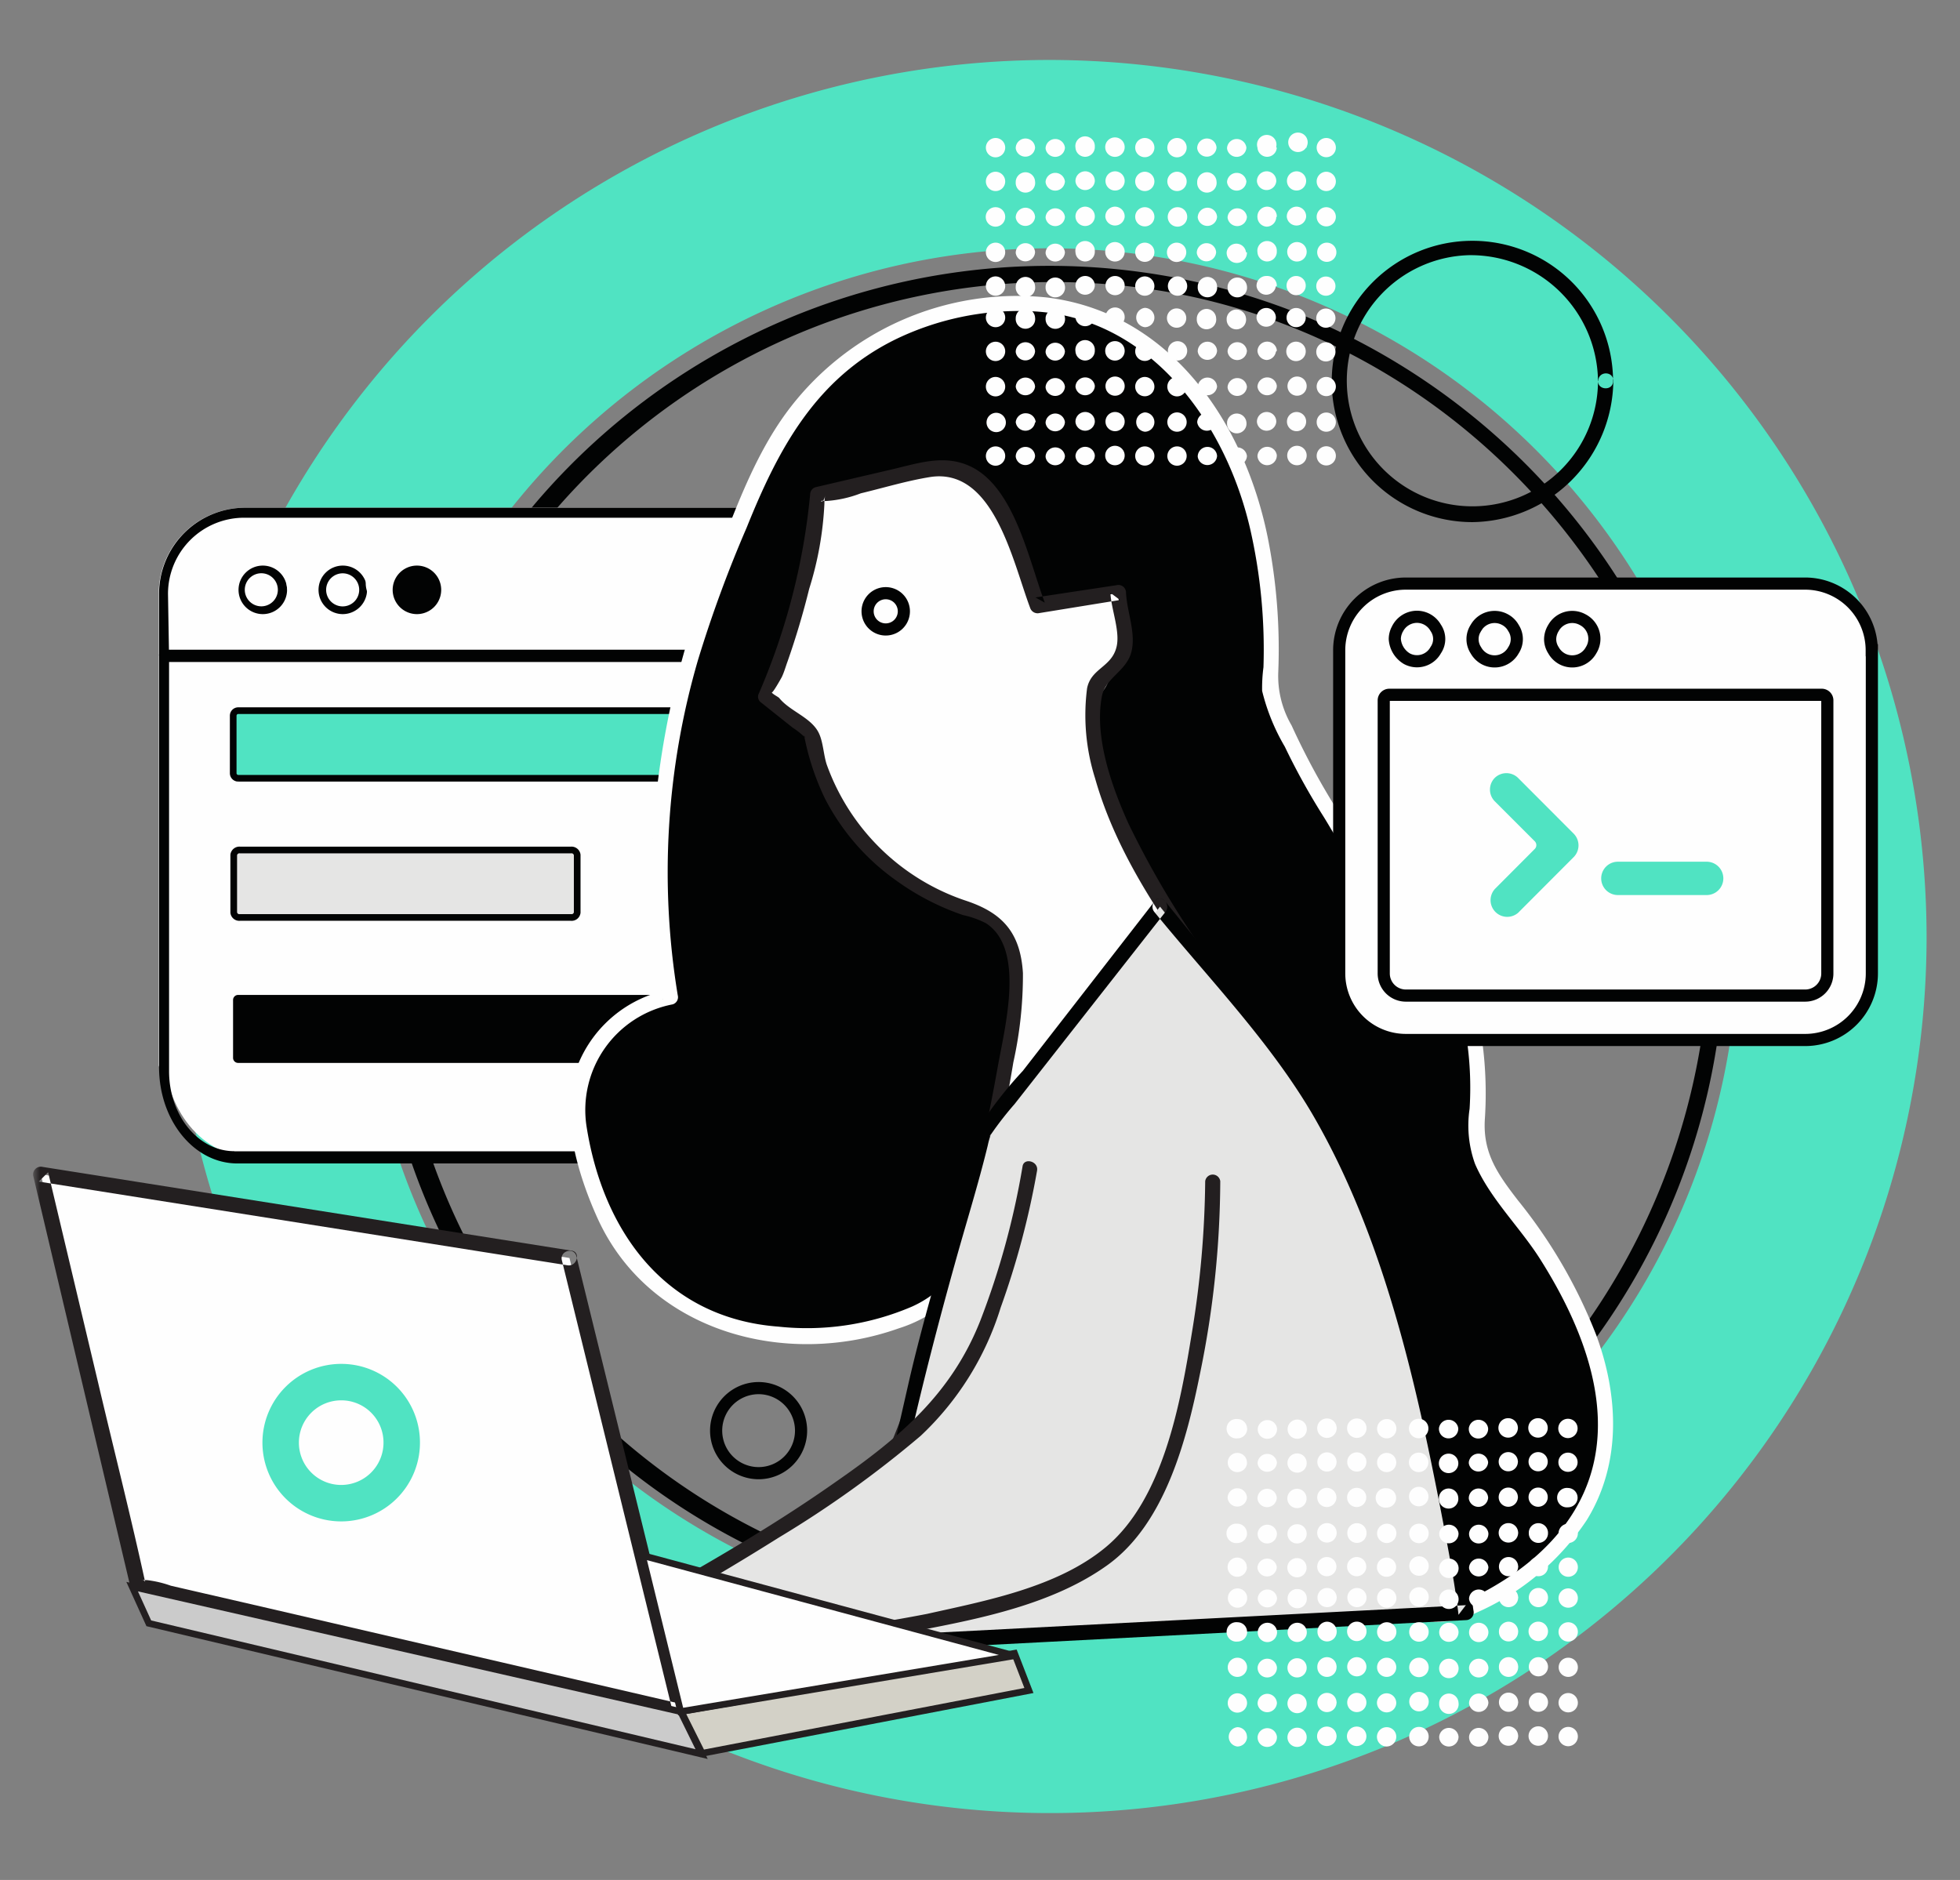 <svg id="Calque_1" data-name="Calque 1" xmlns="http://www.w3.org/2000/svg" xmlns:xlink="http://www.w3.org/1999/xlink" viewBox="0 0 147 141"><rect x="0" y="0" width="147" height="141" fill="#808080" stroke="none"/><defs><mask id="mask" x="2.5" y="4.5" width="141.96" height="131.86" maskUnits="userSpaceOnUse"><g id="b"><path id="a" d="M2.5,136.36h142V4.5H2.5Z" style="fill:#fff;fill-rule:evenodd"/></g></mask></defs><title>web</title><path d="M137.43,70.43A58.68,58.68,0,1,1,78.75,11.56a58.78,58.78,0,0,1,58.68,58.87Z" style="fill:none;stroke:#50e3c2;stroke-width:14.127px"/><path d="M128.2,70.62c-.13,20.58-13.06,39.44-32.43,46.5a49.44,49.44,0,1,1-7-95c22.81,4.65,39.33,25.23,39.47,48.48a.57.57,0,0,0,1.14,0,51.15,51.15,0,0,0-33-47.48,50.65,50.65,0,1,0,32.39,55.19,53.65,53.65,0,0,0,.59-7.71.57.57,0,0,0-1.14,0" style="fill:#020303;fill-rule:evenodd"/><path d="M61.35,38.08h-43a6.47,6.47,0,0,0-6.45,6.46V79.85a.37.37,0,0,0,.38.37H67.42a.38.38,0,0,0,.37-.37h0V44.54a6.46,6.46,0,0,0-6.44-6.46" style="fill:#fefefe;fill-rule:evenodd"/><path d="M12.3,49.19V78.77c0,4.44,2.93,8,6.55,8H67.42V49.19Z" style="fill:#fefefe;fill-rule:evenodd"/><path d="M17.57,86.35H67V49.65H12.68V80.34c0,3.32,2.19,6,4.89,6m49.85.92H17.8c-3.25,0-5.87-3.23-5.87-7.21V49.19a.42.42,0,0,1,.37-.46H67.42a.43.43,0,0,1,.37.46V86.81a.42.42,0,0,1-.37.46" style="fill:#020303;fill-rule:evenodd"/><path d="M67.42,44.54a6.08,6.08,0,0,0-6.07-6.09h-43a6.08,6.08,0,0,0-6.07,6.09v4.57H67.42Z" style="fill:#fefefe;fill-rule:evenodd"/><path d="M12.67,48.73H67V44.54a5.71,5.71,0,0,0-5.7-5.71h-43a5.71,5.71,0,0,0-5.7,5.71Zm54.75.76H12.3a.37.37,0,0,1-.37-.38h0V44.54a6.46,6.46,0,0,1,6.44-6.46h43a6.46,6.46,0,0,1,6.44,6.46v4.57a.38.38,0,0,1-.37.38Z" style="fill:#020303;fill-rule:evenodd"/><path d="M19.46,43.78a2,2,0,0,1-1.94,1.95h0a2,2,0,1,1,1.94-1.95" style="fill:#fefefe;fill-rule:evenodd"/><path d="M19.71,43a1.24,1.24,0,1,0,0,2.47,1.24,1.24,0,0,0,0-2.47m0,3.06a1.82,1.82,0,1,1,1.82-1.82,1.82,1.82,0,0,1-1.82,1.82h0" style="fill:#020303;fill-rule:evenodd"/><path d="M25.38,43.78a1.94,1.94,0,0,1-1.94,1.95h0a2,2,0,0,1-1.94-1.95h0a1.94,1.94,0,1,1,3.88,0" style="fill:#fefefe;fill-rule:evenodd"/><path d="M25.71,43a1.24,1.24,0,1,0,1.23,1.24A1.24,1.24,0,0,0,25.71,43h0m0,3.06a1.82,1.82,0,1,1,1.82-1.82,1.83,1.83,0,0,1-1.82,1.82" style="fill:#020303;fill-rule:evenodd"/><path d="M31.31,43.78a2,2,0,0,1-1.94,1.95h0a2,2,0,0,1-1.94-1.95h0a1.94,1.94,0,1,1,3.88,0" style="fill:#fefefe;fill-rule:evenodd"/><path d="M31.27,46.06a1.82,1.82,0,0,1,0-3.64h0a1.82,1.82,0,0,1,0,3.64" style="fill:#020303;fill-rule:evenodd"/><g style="mask:url(#mask)"><path d="M17.86,58h44V53.68h-44Z" style="fill:#fefefe;fill-rule:evenodd"/></g><g style="mask:url(#mask)"><path d="M61.86,58.37h-44a.38.38,0,0,1-.37-.38h0V53.68a.38.38,0,0,1,.37-.38h44a.37.37,0,0,1,.37.38V58a.37.37,0,0,1-.37.38h0" style="fill:#50e3c2;fill-rule:evenodd"/></g><g style="mask:url(#mask)"><path d="M61.86,58.37h-44a.38.38,0,0,1-.37-.38h0V53.68a.38.38,0,0,1,.37-.38h44a.37.37,0,0,1,.37.38V58a.37.37,0,0,1-.37.38Z" style="fill:none;stroke:#020303;stroke-width:0.5px"/></g><g style="mask:url(#mask)"><path d="M17.86,66.62H37.5V62.3H17.86Z" style="fill:#fefefe;fill-rule:evenodd"/></g><g style="mask:url(#mask)"><path d="M42.82,68.81H18a.42.42,0,0,1-.47-.37V64.12a.43.43,0,0,1,.47-.37H42.82a.43.43,0,0,1,.47.37v4.32a.42.42,0,0,1-.47.37" style="fill:#e5e5e4;fill-rule:evenodd"/></g><g style="mask:url(#mask)"><path d="M42.82,68.81H18a.42.42,0,0,1-.47-.37V64.12a.43.43,0,0,1,.47-.37H42.82a.43.43,0,0,1,.47.37v4.32A.42.42,0,0,1,42.82,68.81Z" style="fill:none;stroke:#020303;stroke-width:0.5px"/></g><g style="mask:url(#mask)"><path d="M17.86,75.24h31.2V70.93H17.86Z" style="fill:#fefefe;fill-rule:evenodd"/></g><g style="mask:url(#mask)"><path d="M49.06,79.72H17.85a.38.38,0,0,1-.37-.38h0V75a.38.38,0,0,1,.38-.38h31.2a.38.38,0,0,1,.37.38v4.31a.38.38,0,0,1-.37.38h0" style="fill:#020303;fill-rule:evenodd"/></g><g style="mask:url(#mask)"><path d="M60.91,39.73H57A.38.38,0,1,1,57,39h3.88a.38.38,0,0,1,0,.75h0" style="fill:#020303;fill-rule:evenodd"/></g><g style="mask:url(#mask)"><path d="M62.54,35.9,66,39.35" style="fill:#fefefe;fill-rule:evenodd"/></g><g style="mask:url(#mask)"><path d="M66,39.73a.36.36,0,0,1-.26-.11l-3.44-3.45a.38.38,0,0,1,0-.53.37.37,0,0,1,.5,0l3.44,3.45a.38.38,0,0,1,0,.53.36.36,0,0,1-.26.11" style="fill:#020303;fill-rule:evenodd"/></g><g style="mask:url(#mask)"><path d="M62.54,39.35,66,35.9" style="fill:#fefefe;fill-rule:evenodd"/></g><g style="mask:url(#mask)"><path d="M62.54,39.73a.37.37,0,0,1-.37-.38.36.36,0,0,1,.11-.26l3.44-3.46a.37.37,0,0,1,.52,0h0a.4.4,0,0,1,0,.54l-3.44,3.45a.39.39,0,0,1-.27.11" style="fill:#020303;fill-rule:evenodd"/></g><g style="mask:url(#mask)"><path d="M61.5,42.64c2.6.92,10.37,1.84,13,7.35,0,0,4.32-6.43,7.77-3.68,0,0,1.73,1.84,0,5.51,0,0-2.59.92-2.59,6.43a24.49,24.49,0,0,0,7.78,18.37S97.8,80.3,99.53,96.83c0,0,4.74,12.89,3.85,22.82-.09,1,4.81,1.79,5.71,1.42,5.7-2.3,19.79-10.42,4.27-30.67,0,0-3.46-3.67-2.6-6.43,0,0,.87-15.61-7.77-18.37a53.66,53.66,0,0,1-7.78-13.78S97.8,26.57,78.79,22.9c0,0-17.28-2.77-23.33,16.52,0,0-8.65,17-5.19,35.37,0,0-7.8,1.56-6.91,9.63.66,2.26,2,17,18.81,15.6,0,0,11.13,0,11.56-9.11s0,0,.61-6L80.52,72l-19-29.39Z" style="fill:#020303;fill-rule:evenodd"/></g><g style="mask:url(#mask)"><path d="M61.35,43.19C66,44.76,71.46,45.35,74,50.27a.57.57,0,0,0,1,0c1.1-1.61,3.12-4,5.23-4.07,1.67,0,2.26,1.15,2.25,2.66a5.53,5.53,0,0,1-.52,2.49c-.1.12-.36.17-.48.29-2.52,2.62-2.63,6.39-2.22,9.85a25.38,25.38,0,0,0,2.15,7.64c1.25,2.72,3.33,6.39,5.91,8,2.4,1.53,4.5,2.8,6.32,5.12a24.82,24.82,0,0,1,4.22,8.54c.68,2.39.75,4.89,1.54,7.24,2.09,6.24,3.7,13,3.56,19.61,0,.88-.39,2,.22,2.73s2,.92,2.81,1.07a7,7,0,0,0,4.75-.49,19.15,19.15,0,0,0,8.26-6.93c2.63-4.25,2.4-9.35.71-13.91a38.06,38.06,0,0,0-5.87-10.09c-1.54-2-2.66-3.58-2.47-6.17a29.26,29.26,0,0,0-1.41-11A13.66,13.66,0,0,0,106.4,67,11.72,11.72,0,0,0,104,65.38a4.54,4.54,0,0,1-1.7-1.65,54.5,54.5,0,0,1-5.43-9.32,7.35,7.35,0,0,1-1-4,42.84,42.84,0,0,0-.79-10.1c-1.73-8.56-7.27-16.86-16.57-18A21.5,21.5,0,0,0,59,30.92c-2.55,3.47-4,7.73-5.57,11.73A65.44,65.44,0,0,0,49,62.07a52.85,52.85,0,0,0,.71,12.87l.4-.7a9.27,9.27,0,0,0-7.24,7.17c-.57,3.17.62,7,1.89,9.84,3.83,8.62,14.11,11.41,22.64,8.38A10.31,10.31,0,0,0,73.22,95c1.4-2.62.6-5.88,1.28-8.3H73.41a1.34,1.34,0,0,0,.33.88c.26.2.61,0,.77-.21.58-.76.28-2.16.72-3.08l2.88-6c.87-1.83,1.81-3.63,2.63-5.48a1.35,1.35,0,0,0,0-1.48c-1.36-2.93-3.7-5.71-5.45-8.41L67,50.09l-5-7.74c-.39-.61-1.38,0-1,.58L72.72,61l6.38,9.86A4.66,4.66,0,0,0,79.8,72c.44.36-.06.56.19-.15-.55,1.5-1.41,3-2.1,4.38l-3.35,7a12.54,12.54,0,0,0-.69,1.43c-.19.58-.06,1.91-.32,2.25l.78-.2c.34.26.33.28.19-.2a.57.57,0,0,0-1.09,0c-.53,1.86,0,4-.42,5.93A8.13,8.13,0,0,1,68.39,98a20,20,0,0,1-10,1.5C49.93,98.87,45.25,92.4,44,84.54a8.07,8.07,0,0,1,6.44-9.21.56.56,0,0,0,.39-.69A56.86,56.86,0,0,1,52.35,49.5,94.45,94.45,0,0,1,56,39.57c2.38-5.92,5.18-11.17,11.15-14.11a21.28,21.28,0,0,1,10.11-2.12c8.84.33,14.63,8.23,16.5,16.32a40.67,40.67,0,0,1,1,10.38,11.81,11.81,0,0,0-.1,1.78A15.44,15.44,0,0,0,96.36,56a51,51,0,0,0,2.89,5.22c.92,1.47,2,3.59,3.32,4.74.74.64,1.9.84,2.71,1.5a10.13,10.13,0,0,1,2.46,3.12,25.19,25.19,0,0,1,2.48,12.58,8.48,8.48,0,0,0,.41,4.14c1.13,2.61,3.38,4.76,4.89,7.15,3.2,5.06,5.9,11.65,3.25,17.54-1.59,3.54-4.76,6.07-8.16,7.76a6.29,6.29,0,0,1-5.71.28c-1.48-.76-.82-3.53-.9-5.08a48.73,48.73,0,0,0-.59-5.25,73.85,73.85,0,0,0-2.12-9.26,36.89,36.89,0,0,1-1.38-5.12c-.76-5.43-2.7-10.82-6.42-14.93a18.63,18.63,0,0,0-3.79-3.24c-.63-.4-1.46-.64-2-1.07-2.7-1.95-4.78-6-5.93-9.07a23.43,23.43,0,0,1-1.51-7.35A12.09,12.09,0,0,1,81,54c.82-1.68,1.85-1.64,2.35-3.53.39-1.43.44-3.52-.74-4.64-1.59-1.52-4-.64-5.46.47A14,14,0,0,0,74,49.7h1c-2.67-5.2-8.32-5.94-13.31-7.61-.69-.23-1,.87-.3,1.1" style="fill:#fefefe;fill-rule:evenodd"/></g><g style="mask:url(#mask)"><path d="M104.7,113.36s.39-24-9.54-34.9c0,0-11.28-12.86-12.84-21.89-.18-1-.63-5.32.22-5.8,3.07-1.7,1.34-3.78,1.34-6.29l-6.07.91L76.07,40.8,75,38.19a4.75,4.75,0,0,0-5.38-3l-8.32,1.94a51.77,51.77,0,0,1-3.9,15.14L60.88,55S61.76,64.67,73,68.35c0,0,4,.26,3,7.35,0,0-3.33,29.32-19.16,52.66" style="fill:#fefefe;fill-rule:evenodd"/></g><g style="mask:url(#mask)"><path d="M105.26,113.36a70.76,70.76,0,0,0-4.16-25.78,39,39,0,0,0-6.75-11,68.75,68.75,0,0,1-9.71-14.8c-1.24-2.74-2.58-6.46-2-9.55.26-1.39,1.84-1.89,2.21-3.32s-.33-3-.4-4.47a.57.57,0,0,0-.71-.55l-6.08.92.7.39c-1.19-3.16-2.27-8.66-5.58-10.22-1.92-.91-3.84-.26-5.78.2l-5.83,1.36a.57.57,0,0,0-.41.55,49.34,49.34,0,0,1-3.88,15,.53.53,0,0,0,.14.55l2.41,1.92a6.66,6.66,0,0,1,1,.8c-.2-.24-.19-.48-.07.06a19.15,19.15,0,0,0,1.51,4.47A17.11,17.11,0,0,0,67.16,66a19,19,0,0,0,5.06,2.63,6.91,6.91,0,0,1,1.72.61c3,1.92,1.4,7.87.87,10.89A146.41,146.41,0,0,1,70.14,99a114.48,114.48,0,0,1-13.73,29.09c-.41.61.57,1.18,1,.57,7.41-11,12.47-23.51,15.87-36.31Q74.94,86.06,76,79.68a30.28,30.28,0,0,0,.72-6.7c-.19-3.06-1.56-4.51-4.23-5.41A16.7,16.7,0,0,1,62,57.33c-.23-.71-.26-1.62-.56-2.29-.54-1.22-2.18-1.67-3-2.69-.08-.09-.56-.32-.57-.45,0,.27.76-1.11.76-1.11.18-.37.3-.81.44-1.19q.94-2.68,1.62-5.44a25.15,25.15,0,0,0,1.14-6.37,3.47,3.47,0,0,1,.06-.64c-.14.8-.61.29,0,.43A8.79,8.79,0,0,0,64.56,37c1.71-.41,3.45-.94,5.19-1.22,4.78-.75,6.2,6.34,7.51,9.81a.59.59,0,0,0,.7.39L84,45l-.72-.54c.06,1.27.79,3,.43,4.17-.41,1.42-1.89,1.52-2.18,3a15.75,15.75,0,0,0,.6,6.74c1.65,5.84,5.35,11.14,9,15.92,2.48,3.26,5.37,6.2,7.26,9.87,2.89,5.63,4.27,12,5.06,18.29a78.65,78.65,0,0,1,.69,10.85.57.57,0,0,0,1.13,0" style="fill:#231f20;fill-rule:evenodd"/></g><g style="mask:url(#mask)"><path d="M87,68,73.87,84.89l-4.72,17-3.63,15.93-16.78,6.37L110,121s-4.08-30-13.61-41.42Z" style="fill:#e5e5e4;fill-rule:evenodd"/></g><g style="mask:url(#mask)"><path d="M86.61,67.58l-9.9,12.74a30.51,30.51,0,0,0-3.33,4.28c-.84,1.64-1.09,3.84-1.58,5.6-1.25,4.49-2.62,9-3.65,13.5l-2.23,9.79a26.8,26.8,0,0,0-.78,3.39,3.42,3.42,0,0,1-.16.72c.24-.67.52-.28-.08-.2A19.83,19.83,0,0,0,61,118.87l-5.3,2-7.14,2.71c-.55.21-.53,1.16.16,1.12l53.55-2.79,7.69-.4a.58.58,0,0,0,.55-.72A154.44,154.44,0,0,0,106,99.63a78,78,0,0,0-5.63-14.89,49.28,49.28,0,0,0-5.78-8.25l-7.22-8.91c-.46-.57-1.25.24-.8.81,4,4.91,8.66,9.71,11.87,15.19,5.24,9,7.68,19.7,9.64,29.8.49,2.56,1,5.14,1.31,7.73l.55-.72-53.55,2.78-7.7.4.15,1.12,15-5.71c1.4-.53,2-.53,2.35-2l2.1-9.21c1-4.36,2.11-8.64,3.31-12.94.83-3,1.75-5.92,2.48-8.91a5.87,5.87,0,0,1,.23-.82c0-.07-.2.36,0,0a24.62,24.62,0,0,1,1.78-2.29L87.41,68.39c.45-.57-.35-1.38-.8-.81m33.24-39a9.42,9.42,0,1,1-9.73-9.44,9.55,9.55,0,0,1,9.73,9.44c0,.72,1.15.73,1.13,0a10.55,10.55,0,1,0-10.55,10.58A10.71,10.71,0,0,0,121,28.56c0-.74-1.11-.74-1.13,0" style="fill:#020303;fill-rule:evenodd"/></g><g style="mask:url(#mask)"><path d="M60.08,107.3a3.19,3.19,0,0,1-3.18,3.19h0a3.19,3.19,0,0,1,0-6.38h0a3.19,3.19,0,0,1,3.18,3.19Z" style="fill:none;stroke:#020303;stroke-width:0.911px"/></g><g style="mask:url(#mask)"><path d="M77.24,87.64s-2.12,12.43-6.41,17.46c-5.5,6.43-24.06,16.33-24.06,16.33l-2.57,2.71s34-.67,40.36-8.94S91,88.56,91,88.56" style="fill:#e5e5e4;fill-rule:evenodd"/></g><g style="mask:url(#mask)"><path d="M76.69,87.49a59.15,59.15,0,0,1-3.17,11.57c-2.18,5.51-6.07,8.77-10.82,12.07-4.26,3-8.71,5.62-13.23,8.16a28.89,28.89,0,0,0-2.94,1.62,22.85,22.85,0,0,0-2.73,2.83.57.57,0,0,0,.4,1,150.23,150.23,0,0,0,24.68-2.45c4.76-.91,10.1-2,14.13-4.87,4.38-3.11,6-9.47,7-14.44a72.4,72.4,0,0,0,1.51-14.39.57.57,0,0,0-1.13,0,73.45,73.45,0,0,1-1,11.38c-.85,5.24-2.14,12.5-6.47,16.08-3.62,3-8.94,4-13.42,5a136.33,136.33,0,0,1-16.36,2.13c-3,.22-6,.41-9,.47l.4,1A15.72,15.72,0,0,1,48.78,121q4.89-2.7,9.63-5.68a80.59,80.59,0,0,0,10.64-7.63,22.15,22.15,0,0,0,6-9.62A61.83,61.83,0,0,0,77.78,87.8c.12-.72-1-1-1.09-.31" style="fill:#231f20;fill-rule:evenodd"/></g><g style="mask:url(#mask)"><path d="M140.38,48.77a5,5,0,0,0-5-5H105.44a5,5,0,0,0-5,5V73a5,5,0,0,0,5,5h29.95a5,5,0,0,0,5-5Z" style="fill:#fefefe;fill-rule:evenodd"/></g><g style="mask:url(#mask)"><path d="M112.13,66.66a1.25,1.25,0,0,0,1.73,1.8l0,0,4.16-4.17a1.25,1.25,0,0,0,0-1.77h0l-4.16-4.17a1.25,1.25,0,0,0-1.76,0h0a1.25,1.25,0,0,0,0,1.74l3,3a.41.41,0,0,1,0,.59h0Zm9.2.47H128a1.25,1.25,0,0,0,0-2.5h-6.66a1.25,1.25,0,1,0,0,2.5h0" style="fill:#50e3c2;fill-rule:evenodd"/></g><g style="mask:url(#mask)"><path d="M137.05,73a1.66,1.66,0,0,1-1.66,1.67H105.44A1.66,1.66,0,0,1,103.78,73V52.53a.42.42,0,0,1,.42-.42h32.43a.42.42,0,0,1,.42.42V73ZM104.77,47.26a1.64,1.64,0,0,1,1.51-1,1.62,1.62,0,0,1,1.4.83,1.47,1.47,0,0,1,0,1.67,1.6,1.6,0,0,1-2.17.64,1.86,1.86,0,0,1-.9-1.47,1.58,1.58,0,0,1,.16-.68Zm5.92-.16a1.61,1.61,0,0,1,2.18-.63,1.55,1.55,0,0,1,.64.63,1.52,1.52,0,0,1,0,1.67,1.61,1.61,0,0,1-2.18.64,1.64,1.64,0,0,1-.64-.64,1.52,1.52,0,0,1,0-1.67Zm5.82,0a1.61,1.61,0,0,1,2.18-.63,1.61,1.61,0,0,1,.64,2.3,1.61,1.61,0,0,1-2.18.64,1.64,1.64,0,0,1-.64-.64,1.55,1.55,0,0,1-.25-.83A1.65,1.65,0,0,1,116.51,47.1Zm23.87,1.67a5,5,0,0,0-5-5H105.44a5,5,0,0,0-5,5V73a5,5,0,0,0,5,5h29.95a5,5,0,0,0,5-5V48.77Z" style="fill:none;stroke:#020303;stroke-width:0.911px"/></g><g style="mask:url(#mask)"><path d="M118.34,119.86a.72.72,0,0,1-.72.72.73.73,0,0,1-.73-.72.73.73,0,0,1,.73-.73h0a.73.73,0,0,1,.72.73m-2.24,0a.72.72,0,1,1,0-.08v.08m-2.24,0a.72.72,0,1,1,0-.08.11.11,0,0,1,0,.08m-2.23,0a.73.73,0,0,1-1.45.08v-.08a.73.73,0,0,1,1.45,0m-2.24,0a.73.73,0,1,1-1.45,0v0a.73.73,0,0,1,1.45,0m-2.24,0a.73.73,0,0,1-1.45,0,.73.73,0,1,1,1.45,0m11.19,2.53a.73.73,0,0,1-.72.73.73.73,0,0,1-.73-.73.73.73,0,0,1,.73-.72h0a.72.72,0,0,1,.72.72m-2.24,0a.73.73,0,1,1,0-.07v.07m-2.24,0a.72.72,0,0,1-1.44,0,.74.74,0,0,1,.68-.76.73.73,0,0,1,.76.69.09.09,0,0,1,0,.07m-2.23,0a.74.74,0,0,1-.69.77.73.73,0,0,1-.76-.69v-.08a.73.73,0,0,1,.76-.68.73.73,0,0,1,.69.68m-2.24,0a.73.73,0,0,1-.7.75.72.72,0,0,1-.75-.69v-.06a.73.73,0,0,1,.76-.68.73.73,0,0,1,.69.68m-2.24,0a.73.73,0,1,1-.72-.72.72.72,0,0,1,.72.72m11.19,2.66a.72.72,0,0,1-.72.72.72.72,0,1,1,0-1.44h0a.72.72,0,0,1,.72.72m-2.24,0a.72.72,0,1,1-.76-.76.73.73,0,0,1,.76.68v.08m-2.24,0a.72.72,0,0,1-1.44,0,.72.72,0,0,1,1.44-.08.11.11,0,0,1,0,.08m-2.23,0a.73.73,0,0,1-.69.76.72.72,0,0,1-.76-.68v-.08a.73.73,0,0,1,1.45,0m-2.24,0a.73.73,0,1,1-1.45,0v0a.73.73,0,0,1,1.45,0m-2.24,0a.73.73,0,1,1-.72-.72.72.72,0,0,1,.72.72m11.19,2.66a.72.72,0,0,1-.72.72.73.73,0,0,1-.73-.72.73.73,0,0,1,.73-.73h0a.73.73,0,0,1,.72.73m-2.24,0a.72.72,0,1,1,0-.08v.08m-2.24,0a.72.72,0,1,1,0-.08.11.11,0,0,1,0,.08m-2.23,0a.73.73,0,0,1-1.45.07v-.07a.73.73,0,0,1,.76-.69.73.73,0,0,1,.69.69m-2.24,0a.73.73,0,1,1-1.45.05v-.05a.73.73,0,0,1,.76-.69.73.73,0,0,1,.69.69m-2.24,0a.73.73,0,0,1-1.45,0,.73.73,0,1,1,1.45,0m11.19,2.53a.73.73,0,0,1-.72.73.73.73,0,0,1-.73-.73.73.73,0,0,1,.73-.72h0a.72.72,0,0,1,.72.72m-2.24,0a.73.73,0,1,1,0-.07v.07m-2.24,0a.73.73,0,1,1,0-.07.09.09,0,0,1,0,.07m-2.23,0a.73.73,0,0,1-.69.76.71.71,0,0,1-.76-.68v-.08a.73.73,0,0,1,1.45,0m-2.24,0a.73.73,0,0,1-.7.75.72.72,0,0,1-.75-.69v-.06a.73.73,0,0,1,1.45,0m-2.24,0a.73.73,0,1,1-.72-.72.72.72,0,0,1,.72.72m-2.42-10.38a.72.72,0,0,1-.72.72.73.73,0,0,1-.73-.72.73.73,0,0,1,.73-.73h0a.73.73,0,0,1,.72.73m-2.24,0a.72.72,0,1,1,0-.08v.08m-2.24,0a.72.72,0,1,1,0-.08.11.11,0,0,1,0,.08m-2.24,0a.71.71,0,0,1-.68.76.73.73,0,0,1-.76-.68v-.08a.71.71,0,0,1,.76-.68.7.7,0,0,1,.68.68m-2.23,0a.73.73,0,0,1-1.45.08v-.08a.73.73,0,0,1,1.45,0m-2.24,0a.73.73,0,0,1-.73.72.72.72,0,0,1-.72-.72.73.73,0,0,1,.73-.73h0a.73.73,0,0,1,.72.73m11.19,2.53a.73.73,0,0,1-.72.73.73.73,0,0,1-.73-.73.73.73,0,0,1,.73-.72h0a.72.72,0,0,1,.72.72m-2.24,0a.73.73,0,1,1,0-.07v.07m-2.24,0a.72.72,0,0,1-1.44,0,.74.74,0,0,1,.68-.76.73.73,0,0,1,.76.69.09.09,0,0,1,0,.07m-2.24,0a.72.72,0,1,1-1.44.08v-.08a.73.73,0,0,1,.76-.68.72.72,0,0,1,.68.68m-2.23,0a.74.74,0,0,1-.69.77.73.73,0,0,1-.76-.69v-.08a.73.73,0,0,1,.76-.68.73.73,0,0,1,.69.68m-2.24,0a.73.73,0,0,1-.73.73.73.73,0,1,1,0-1.45h0a.72.72,0,0,1,.72.72m11.19,2.66a.72.72,0,0,1-.72.72.72.72,0,1,1,0-1.44h0a.72.72,0,0,1,.72.72m-2.24,0a.72.72,0,1,1-.76-.76.73.73,0,0,1,.76.68v.08m-2.24,0a.72.72,0,0,1-1.44,0,.72.72,0,0,1,1.44-.08.11.11,0,0,1,0,.08m-2.24,0a.72.72,0,0,1-1.44.08v-.08a.72.72,0,0,1,.76-.68.71.71,0,0,1,.68.68m-2.23,0a.73.73,0,0,1-.69.76.72.72,0,0,1-.76-.68v-.08a.73.73,0,0,1,1.45,0m-2.24,0a.73.73,0,0,1-.73.72.72.72,0,0,1-.72-.72.73.73,0,0,1,.73-.72h0a.72.72,0,0,1,.72.72m11.19,2.66a.72.72,0,0,1-.72.72.73.73,0,0,1-.73-.72A.73.73,0,0,1,104,127h0a.73.73,0,0,1,.72.73m-2.24,0a.72.72,0,1,1,0-.08v.08m-2.24,0a.72.72,0,1,1,0-.08.11.11,0,0,1,0,.08m-2.24,0a.71.71,0,0,1-.68.76.73.73,0,0,1-.76-.69v-.07a.73.73,0,0,1,.76-.69.72.72,0,0,1,.68.69m-2.23,0a.73.73,0,0,1-1.45.07v-.07a.73.73,0,0,1,.76-.69.73.73,0,0,1,.69.69m-2.24,0a.73.73,0,0,1-.73.72.72.72,0,0,1-.72-.72.73.73,0,0,1,.73-.73h0a.73.73,0,0,1,.72.73m11.19,2.53a.73.73,0,0,1-.72.73.73.73,0,0,1-.73-.73.73.73,0,0,1,.73-.72h0a.72.72,0,0,1,.72.72m-2.24,0a.73.73,0,1,1,0-.07v.07m-2.24,0a.73.73,0,1,1,0-.07.09.09,0,0,1,0,.07m-2.24,0a.72.72,0,0,1-1.44.08v-.08a.73.73,0,0,1,.76-.68.71.71,0,0,1,.68.68m-2.23,0a.73.73,0,0,1-.69.76.71.71,0,0,1-.76-.68v-.08a.73.73,0,0,1,1.45,0m-2.24,0a.73.73,0,0,1-.73.73.73.73,0,0,1,0-1.45h0a.72.72,0,0,1,.72.72m24.8-23.13a.73.73,0,0,1-.72.73.73.73,0,0,1-.73-.73.73.73,0,0,1,.73-.72h0a.72.72,0,0,1,.72.72m-2.24,0a.73.73,0,1,1,0-.07v.07m-2.24,0a.73.73,0,1,1,0-.07.09.09,0,0,1,0,.07m-2.23,0a.73.73,0,0,1-.69.76.71.71,0,0,1-.76-.68v-.08a.73.73,0,0,1,1.45,0m-2.24,0a.73.73,0,0,1-.7.75.72.72,0,0,1-.75-.69v-.06a.73.73,0,0,1,1.45,0m-2.24,0a.73.73,0,1,1-.72-.72.72.72,0,0,1,.72.72m11.19,2.54a.72.72,0,0,1-.72.72.72.72,0,1,1,0-1.44h0a.72.72,0,0,1,.72.72m-2.24,0a.72.72,0,1,1,0-.08v.08m-2.24,0a.72.72,0,1,1,0-.08.11.11,0,0,1,0,.08m-2.23,0a.73.73,0,0,1-1.45.08v-.08a.73.73,0,0,1,1.45,0m-2.24,0a.73.73,0,1,1-1.45,0v0a.73.73,0,0,1,1.45,0m-2.24,0a.73.73,0,1,1-.72-.72.72.72,0,0,1,.72.72m11.19,2.66a.72.72,0,0,1-.72.72.73.73,0,1,1,0-1.45h0a.73.73,0,0,1,.72.73m-2.24,0a.72.72,0,1,1,0-.08v.08m-2.24,0a.72.72,0,1,1,0-.08.11.11,0,0,1,0,.08m-2.23,0a.73.73,0,0,1-1.45.07v-.07a.73.73,0,0,1,.76-.69.73.73,0,0,1,.69.69m-2.24,0a.73.73,0,1,1-1.45,0v0a.73.73,0,0,1,.76-.69.73.73,0,0,1,.69.69m-2.24,0a.73.73,0,0,1-1.45,0,.73.73,0,1,1,1.45,0M118.34,115a.73.73,0,0,1-.72.73.73.73,0,0,1-.73-.73.73.73,0,0,1,.73-.72h0a.72.72,0,0,1,.72.72m-2.24,0a.72.72,0,0,1-1.44,0,.72.72,0,0,1,.68-.76.73.73,0,0,1,.76.69V115m-2.24,0a.73.73,0,1,1,0-.07.09.09,0,0,1,0,.07m-2.23,0a.73.73,0,0,1-.69.76.72.72,0,0,1-.76-.68V115a.73.73,0,0,1,1.45,0m-2.24,0a.73.73,0,0,1-.7.75.72.72,0,0,1-.75-.69V115a.73.73,0,0,1,1.45,0m-2.24,0a.73.73,0,1,1-.72-.72.72.72,0,0,1,.72.72m11.19,2.54a.72.72,0,0,1-.72.72.72.72,0,1,1,0-1.44h0a.72.72,0,0,1,.72.72m-2.24,0a.72.72,0,1,1,0-.08v.08m-2.24,0a.72.72,0,1,1,0-.08.11.11,0,0,1,0,.08m-2.23,0a.73.73,0,0,1-1.45.08v-.08a.73.73,0,0,1,1.45,0m-2.24,0a.73.73,0,1,1-1.45,0v0a.73.73,0,0,1,1.45,0m-2.24,0a.73.73,0,0,1-1.45,0,.73.73,0,1,1,1.45,0m-2.42-10.39a.73.73,0,0,1-.72.73.73.73,0,0,1-.73-.73.73.73,0,0,1,.73-.72h0a.72.72,0,0,1,.72.72m-2.24,0a.73.73,0,1,1,0-.07v.07m-2.24,0a.73.73,0,1,1,0-.07.09.09,0,0,1,0,.07m-2.24,0a.72.72,0,0,1-1.44.08v-.08a.73.73,0,0,1,.76-.68.71.71,0,0,1,.68.68m-2.23,0a.73.73,0,0,1-.69.76.71.71,0,0,1-.76-.68v-.08a.73.73,0,0,1,1.45,0m-2.24,0a.73.73,0,0,1-.73.73.73.73,0,1,1,0-1.45h0a.72.72,0,0,1,.72.72m11.19,2.54a.72.72,0,0,1-.72.72.72.72,0,1,1,0-1.44h0a.72.72,0,0,1,.72.72m-2.24,0a.72.72,0,1,1,0-.08v.08m-2.24,0a.72.72,0,1,1,0-.08.11.11,0,0,1,0,.08m-2.24,0a.71.71,0,0,1-.68.76.73.73,0,0,1-.76-.68v-.08a.72.72,0,0,1,.76-.68.71.71,0,0,1,.68.68m-2.23,0a.73.73,0,0,1-1.45.08v-.08a.73.73,0,0,1,1.45,0m-2.24,0a.73.73,0,0,1-.73.72.72.72,0,1,1,0-1.44h0a.72.72,0,0,1,.72.72m11.19,2.66a.72.72,0,0,1-.72.72.73.73,0,1,1,0-1.45h0a.73.73,0,0,1,.72.73m-2.24,0a.72.72,0,1,1,0-.08v.08m-2.24,0a.72.72,0,1,1,0-.08.11.11,0,0,1,0,.08m-2.24,0a.71.71,0,0,1-.68.76.73.73,0,0,1-.76-.69v-.07a.73.73,0,0,1,.76-.69.72.72,0,0,1,.68.69m-2.23,0a.73.73,0,0,1-1.45.07v-.07a.73.73,0,0,1,.76-.69.73.73,0,0,1,.69.69m-2.24,0a.73.73,0,0,1-1.45,0,.73.73,0,0,1,.73-.73h0a.73.73,0,0,1,.72.73M104.73,115a.73.73,0,0,1-.72.73.73.73,0,0,1-.73-.73.73.73,0,0,1,.73-.72h0a.72.72,0,0,1,.72.72m-2.24,0a.72.72,0,0,1-1.44,0,.72.72,0,0,1,.68-.76.73.73,0,0,1,.76.69V115m-2.24,0a.73.73,0,1,1,0-.07.09.09,0,0,1,0,.07M98,115a.72.72,0,1,1-1.44.08V115a.72.72,0,0,1,.76-.68A.71.71,0,0,1,98,115m-2.23,0a.73.73,0,0,1-.69.76.72.72,0,0,1-.76-.68V115a.73.73,0,0,1,1.45,0m-2.24,0a.73.73,0,0,1-.73.73.73.73,0,1,1,0-1.45h0a.72.72,0,0,1,.72.72m11.19,2.54a.72.72,0,0,1-.72.72.72.72,0,1,1,0-1.44h0a.72.72,0,0,1,.72.72m-2.24,0a.72.72,0,1,1,0-.08v.08m-2.24,0a.72.72,0,1,1,0-.08.11.11,0,0,1,0,.08m-2.24,0a.71.71,0,0,1-.68.76.73.73,0,0,1-.76-.68v-.08a.72.72,0,0,1,.76-.68.71.71,0,0,1,.68.68m-2.23,0a.73.73,0,0,1-1.45.08v-.08a.73.73,0,0,1,1.45,0m-2.24,0a.73.73,0,0,1-.73.72.72.72,0,1,1,0-1.44h0a.72.72,0,0,1,.72.72m6.65-93.68a.72.72,0,0,1-1.44,0,.72.72,0,1,1,1.44,0m-2.23,0a.72.72,0,1,1,0-.08v.08m-2.24,0a.73.73,0,0,1-1.45,0,.73.73,0,0,1,.69-.76.72.72,0,0,1,.76.68v.08m-2.24,0a.73.73,0,1,1-1.45.07v-.07a.73.73,0,0,1,1.45,0m-2.24,0a.73.73,0,1,1-1.45.05v-.05a.74.74,0,0,1,.77-.69.73.73,0,0,1,.68.69m-2.24,0a.72.72,0,0,1-.72.72.73.73,0,0,1-.73-.72.73.73,0,0,1,.73-.73.73.73,0,0,1,.72.73m11.19,2.53a.72.72,0,1,1-1.44,0,.72.72,0,1,1,1.44,0m-2.23,0a.73.73,0,1,1,0-.07v.07m-2.24,0A.73.73,0,0,1,95,27a.73.73,0,0,1-.69-.69.73.73,0,0,1,1.45-.07v.07m-2.24,0a.73.73,0,0,1-1.45.08v-.08a.73.73,0,0,1,1.45,0m-2.24,0a.73.73,0,0,1-1.45.06v-.06a.73.73,0,0,1,.77-.68.72.72,0,0,1,.68.68m-2.24,0a.73.73,0,0,1-.72.73.73.73,0,0,1-.73-.73.73.73,0,0,1,.73-.72.72.72,0,0,1,.72.72M100.19,29a.72.72,0,1,1-.72-.73.73.73,0,0,1,.72.73M98,29a.72.72,0,1,1,0-.08V29m-2.24,0a.73.73,0,0,1-1.45,0,.73.73,0,0,1,1.45-.08V29m-2.24,0a.73.73,0,0,1-1.45.08V29a.73.73,0,0,1,1.45,0m-2.24,0a.73.73,0,0,1-1.45,0v0a.73.73,0,0,1,.77-.68.72.72,0,0,1,.68.68M89,29a.73.73,0,0,1-.72.73.73.73,0,1,1,0-1.46A.73.73,0,0,1,89,29m11.19,2.66a.72.72,0,0,1-1.44,0,.72.72,0,1,1,1.44,0m-2.23,0a.72.72,0,1,1,0-.08v.08m-2.24,0a.73.73,0,0,1-1.45,0,.73.73,0,0,1,.69-.76.72.72,0,0,1,.76.68v.08m-2.24,0a.73.73,0,1,1-1.45.07v-.07a.73.73,0,0,1,1.45,0m-2.24,0a.73.73,0,0,1-1.45,0v0a.74.74,0,0,1,.77-.69.73.73,0,0,1,.68.69m-2.24,0a.72.72,0,0,1-.72.72.73.73,0,0,1-.73-.72.73.73,0,0,1,.73-.73.73.73,0,0,1,.72.73m11.19,2.53a.72.72,0,1,1-1.44,0,.72.72,0,1,1,1.44,0M98,34.2a.73.73,0,1,1,0-.07v.07m-2.24,0a.73.73,0,0,1-.76.69.73.73,0,0,1-.69-.69.73.73,0,0,1,1.45-.07v.07m-2.24,0a.73.73,0,0,1-1.45.08V34.2a.73.73,0,0,1,1.45,0m-2.24,0a.73.73,0,0,1-1.45.06V34.2a.73.73,0,0,1,.77-.68.72.72,0,0,1,.68.68M89,34.2a.73.73,0,0,1-.72.73.73.73,0,0,1-.73-.73.73.73,0,0,1,.73-.72.72.72,0,0,1,.72.72M86.58,23.82a.72.72,0,0,1-.72.72.73.73,0,0,1,0-1.45h0a.73.73,0,0,1,.72.73m-2.23,0a.72.72,0,1,1,0-.08v.08m-2.24,0a.73.73,0,0,1-1.45,0,.73.73,0,0,1,.69-.76.72.72,0,0,1,.76.68v.08m-2.24,0a.73.73,0,1,1-1.45.07v-.07a.73.73,0,0,1,1.45,0m-2.24,0a.73.73,0,1,1-1.45.05v-.05a.74.74,0,0,1,.77-.69.73.73,0,0,1,.68.69m-2.24,0a.72.72,0,0,1-.72.72.73.73,0,0,1-.73-.72.73.73,0,0,1,.73-.73.73.73,0,0,1,.72.73m11.19,2.53a.72.72,0,1,1-1.44,0,.72.72,0,0,1,.72-.72h0a.72.72,0,0,1,.72.72m-2.23,0a.73.73,0,1,1,0-.07v.07m-2.24,0a.73.73,0,0,1-.76.69.73.73,0,0,1-.69-.69.73.73,0,1,1,1.45-.07v.07m-2.24,0a.73.73,0,0,1-1.45.08v-.08a.73.73,0,0,1,1.45,0m-2.24,0a.73.73,0,0,1-1.45.06v-.06a.73.73,0,0,1,.77-.68.72.72,0,0,1,.68.68m-2.24,0a.73.73,0,0,1-.72.73.73.73,0,0,1-.73-.73.73.73,0,0,1,.73-.72.72.72,0,0,1,.72.72M86.58,29a.72.72,0,1,1-1.44,0,.73.73,0,0,1,.72-.73h0a.73.73,0,0,1,.72.73m-2.23,0a.72.72,0,1,1,0-.08V29m-2.24,0a.73.73,0,0,1-1.45,0,.73.73,0,0,1,1.45-.08V29m-2.24,0a.73.73,0,0,1-1.45.08V29a.73.73,0,0,1,1.45,0m-2.24,0a.73.73,0,0,1-1.45,0v0a.73.73,0,0,1,.77-.68.72.72,0,0,1,.68.68m-2.24,0a.73.73,0,0,1-.72.73.73.73,0,1,1,0-1.46.73.73,0,0,1,.72.73m11.19,2.66a.72.72,0,0,1-.72.72.73.73,0,0,1,0-1.45h0a.73.73,0,0,1,.72.73m-2.23,0a.72.72,0,1,1,0-.08v.08m-2.24,0a.73.73,0,0,1-1.45,0,.73.73,0,0,1,.69-.76.72.72,0,0,1,.76.68v.08m-2.24,0a.73.73,0,0,1-1.45.07v-.07a.73.73,0,0,1,1.45,0m-2.24,0a.73.73,0,0,1-1.45,0v0A.74.74,0,0,1,77,31a.73.73,0,0,1,.68.69m-2.24,0a.72.72,0,0,1-.72.72.73.73,0,0,1-.73-.72.73.73,0,0,1,.73-.73.73.73,0,0,1,.72.73M86.58,34.2a.72.72,0,1,1-1.44,0,.72.72,0,0,1,.72-.72h0a.72.72,0,0,1,.72.72m-2.23,0a.73.73,0,1,1,0-.07v.07m-2.24,0a.73.73,0,0,1-.76.69.73.73,0,0,1-.69-.69.73.73,0,0,1,1.45-.07v.07m-2.24,0a.73.73,0,0,1-1.45.08V34.2a.73.73,0,0,1,1.45,0m-2.24,0a.73.73,0,0,1-1.45.06V34.2a.73.73,0,0,1,.77-.68.72.72,0,0,1,.68.68m-2.24,0a.73.73,0,0,1-.72.73.73.73,0,0,1-.73-.73.73.73,0,0,1,.73-.72.72.72,0,0,1,.72.72m24.8-23.13a.72.72,0,1,1-1.44,0,.72.72,0,0,1,.72-.72h0a.72.72,0,0,1,.72.72m-2.23,0A.73.73,0,1,1,98,11v.07m-2.24,0a.73.73,0,0,1-.76.69.73.73,0,0,1-.69-.69A.73.73,0,1,1,95.72,11v.07m-2.24,0a.73.73,0,0,1-1.45.08v-.08a.73.73,0,0,1,1.45,0m-2.24,0a.73.73,0,0,1-1.45.06v-.06a.73.73,0,0,1,.77-.68.72.72,0,0,1,.68.68m-2.24,0a.73.73,0,0,1-.72.73.73.73,0,0,1-.73-.73.73.73,0,0,1,.73-.72.72.72,0,0,1,.72.72m11.19,2.54a.72.72,0,0,1-1.44,0,.73.73,0,0,1,.72-.73h0a.73.73,0,0,1,.72.73m-2.23,0a.72.72,0,1,1,0-.08v.08m-2.24,0a.73.73,0,0,1-1.45,0,.73.73,0,0,1,.69-.76.72.72,0,0,1,.76.68v.08m-2.24,0a.73.73,0,0,1-1.45.07v-.07a.73.73,0,0,1,1.45,0m-2.24,0a.73.73,0,1,1-1.45.05v-.05a.74.74,0,0,1,.77-.69.73.73,0,0,1,.68.69m-2.24,0a.72.72,0,0,1-.72.72.73.73,0,0,1-.73-.72.73.73,0,0,1,.73-.73.73.73,0,0,1,.72.73m11.19,2.66a.72.72,0,1,1-.72-.73h0a.73.73,0,0,1,.72.73m-2.23,0a.73.73,0,0,1-1.45,0,.74.74,0,0,1,.69-.77.73.73,0,0,1,.76.69v.08m-2.24,0A.73.73,0,0,1,95,17a.73.73,0,0,1-.69-.68A.74.74,0,0,1,95,15.5a.73.73,0,0,1,.76.69v.08m-2.24,0a.73.73,0,0,1-1.45.07v-.07a.73.73,0,0,1,1.45,0m-2.24,0a.73.73,0,0,1-1.45.05v-.05a.74.74,0,0,1,.77-.69.73.73,0,0,1,.68.69m-2.24,0a.73.73,0,1,1-.72-.73.72.72,0,0,1,.72.73m11.19,2.65a.72.72,0,1,1-1.44,0,.72.72,0,0,1,.72-.72h0a.72.72,0,0,1,.72.72m-2.23,0a.73.73,0,1,1,0-.07v.07m-2.24,0a.73.73,0,0,1-.76.69.73.73,0,0,1-.69-.69.73.73,0,1,1,1.45-.07v.07m-2.24,0A.73.73,0,0,1,92,19v-.08a.73.73,0,0,1,1.45,0m-2.24,0a.73.73,0,0,1-1.45.06v-.06a.73.73,0,0,1,.77-.68.72.72,0,0,1,.68.68m-2.24,0a.73.73,0,0,1-.72.73.73.73,0,0,1-.73-.73.73.73,0,0,1,.73-.72.72.72,0,0,1,.72.72m11.19,2.54a.72.72,0,1,1-1.44,0,.72.72,0,1,1,1.44,0m-2.23,0a.72.72,0,1,1,0-.08v.08m-2.24,0a.73.73,0,0,1-1.45,0A.73.73,0,0,1,95,20.7a.72.72,0,0,1,.76.68v.08m-2.24,0a.73.73,0,1,1-1.45.07v-.07a.73.73,0,0,1,1.45,0m-2.24,0a.73.73,0,1,1-1.45.05v-.05a.74.74,0,0,1,.77-.69.73.73,0,0,1,.68.69m-2.24,0a.72.72,0,0,1-.72.72.73.73,0,0,1-.73-.72.73.73,0,0,1,.73-.73.73.73,0,0,1,.72.73M86.58,11.07a.72.72,0,1,1-.72-.72h0a.72.72,0,0,1,.72.72m-2.23,0a.73.73,0,1,1,0-.07v.07m-2.24,0a.73.73,0,0,1-.76.69.73.73,0,0,1-.69-.69A.73.73,0,1,1,82.11,11v.07m-2.24,0a.73.73,0,0,1-1.45.08v-.08a.73.73,0,0,1,1.45,0m-2.24,0a.73.73,0,0,1-1.45.06v-.06a.73.73,0,0,1,.77-.68.72.72,0,0,1,.68.68m-2.24,0a.73.73,0,0,1-.72.73.73.73,0,0,1-.73-.73.73.73,0,0,1,.73-.72.72.72,0,0,1,.72.72m11.19,2.54a.72.72,0,0,1-1.44,0,.73.73,0,0,1,.72-.73h0a.73.73,0,0,1,.72.73m-2.23,0a.72.72,0,1,1,0-.08v.08m-2.24,0a.73.73,0,0,1-1.45,0,.73.73,0,0,1,.69-.76.72.72,0,0,1,.76.68v.08m-2.24,0a.73.73,0,0,1-1.45.07v-.07a.73.73,0,0,1,1.45,0m-2.24,0a.73.73,0,1,1-1.45.05v-.05a.74.74,0,0,1,.77-.69.73.73,0,0,1,.68.69m-2.24,0a.72.72,0,0,1-.72.72.73.73,0,0,1-.73-.72.73.73,0,0,1,.73-.73.73.73,0,0,1,.72.73m11.19,2.66a.72.72,0,1,1-.72-.73h0a.72.72,0,0,1,.72.73m-2.23,0a.73.73,0,0,1-1.45,0,.74.74,0,0,1,.69-.77.73.73,0,0,1,.76.69v.08m-2.24,0a.73.73,0,0,1-.76.68.73.73,0,0,1-.69-.68.74.74,0,0,1,.69-.77.73.73,0,0,1,.76.69v.08m-2.24,0a.73.73,0,0,1-1.45.07v-.07a.73.73,0,0,1,1.45,0m-2.24,0a.73.73,0,0,1-1.45.05v-.05a.74.74,0,0,1,.77-.69.73.73,0,0,1,.68.69m-2.24,0a.73.73,0,1,1-.72-.73.72.72,0,0,1,.72.73m11.19,2.65a.72.72,0,1,1-.72-.72h0a.72.72,0,0,1,.72.72m-2.23,0a.73.73,0,1,1,0-.07v.07m-2.24,0a.73.73,0,0,1-.76.69.73.73,0,0,1-.69-.69.73.73,0,1,1,1.45-.07v.07m-2.24,0a.73.73,0,0,1-1.45.08v-.08a.73.73,0,0,1,1.45,0m-2.24,0a.73.73,0,0,1-1.45.06v-.06a.73.73,0,0,1,.77-.68.72.72,0,0,1,.68.68m-2.24,0a.73.73,0,0,1-.72.73.73.73,0,0,1-.73-.73.73.73,0,0,1,.73-.72.72.72,0,0,1,.72.72m11.19,2.54a.72.72,0,0,1-1.44,0,.73.73,0,0,1,.72-.73h0a.73.73,0,0,1,.72.73m-2.23,0a.72.72,0,1,1,0-.08v.08m-2.24,0a.73.73,0,0,1-1.45,0,.73.73,0,0,1,.69-.76.72.72,0,0,1,.76.68v.08m-2.24,0a.73.73,0,1,1-1.45.07v-.07a.73.73,0,0,1,1.45,0m-2.24,0a.73.73,0,1,1-1.45.05v-.05a.74.74,0,0,1,.77-.69.73.73,0,0,1,.68.69m-2.24,0a.72.72,0,0,1-.72.72.73.73,0,0,1-.73-.72.73.73,0,0,1,.73-.73.73.73,0,0,1,.72.73M42.71,94.35,3.06,88.07,10.37,119l40.68,9.42Z" style="fill:#fefefe;fill-rule:evenodd"/></g><g style="mask:url(#mask)"><path d="M42.86,93.8,8.2,88.31l-5-.79a.58.58,0,0,0-.7.7l7.3,30.88a.56.56,0,0,0,.4.4l35.51,8.22,5.17,1.2a.58.58,0,0,0,.7-.42.66.66,0,0,0,0-.28l-8.35-34c-.17-.71-1.26-.41-1.09.3l8.35,34,.69-.7-31-7.19-7.37-1.7a8.16,8.16,0,0,0-1.79-.42c-.76,0-.18-.1-.13.16-1.09-5-2.38-10.06-3.56-15.09L3.61,87.92l-.7.7,34.66,5.49,5,.79c.71.11,1-1,.3-1.1" style="fill:#231f20;fill-rule:evenodd"/></g><g style="mask:url(#mask)"><path d="M76.09,124l-25,4.36,1.57,3.14,24.51-4.71Z" style="fill:#d3d1c7;fill-rule:evenodd"/></g><g style="mask:url(#mask)"><path d="M76.09,124l-25,4.36,1.57,3.14,24.51-4.71Z" style="fill:none;stroke:#231f20;stroke-width:0.5px"/></g><g style="mask:url(#mask)"><path d="M51.05,128.37,9.91,119l1.25,2.75,41.46,9.81Z" style="fill:#cbcbcb;fill-rule:evenodd"/></g><g style="mask:url(#mask)"><path d="M51.05,128.37,9.91,119l1.25,2.75,41.46,9.81Z" style="fill:none;stroke:#231f20;stroke-width:0.5px"/></g><g style="mask:url(#mask)"><path d="M76.09,124.18l-27.91-7.52,2.87,11.71Z" style="fill:#fefefe;fill-rule:evenodd"/></g><g style="mask:url(#mask)"><path d="M76.09,124.18l-27.91-7.52,2.87,11.71Z" style="fill:none;stroke:#231f20;stroke-width:0.5px"/></g><g style="mask:url(#mask)"><path d="M30.13,108.21a4.54,4.54,0,1,1-4.53-4.55A4.53,4.53,0,0,1,30.13,108.21Z" style="fill:none;stroke:#50e3c2;stroke-width:2.734px"/></g><g style="mask:url(#mask)"><path d="M67.79,45.85a1.36,1.36,0,1,1-2.72,0h0a1.36,1.36,0,0,1,2.72,0Z" style="fill:none;stroke:#020303;stroke-width:0.911px"/></g></svg>